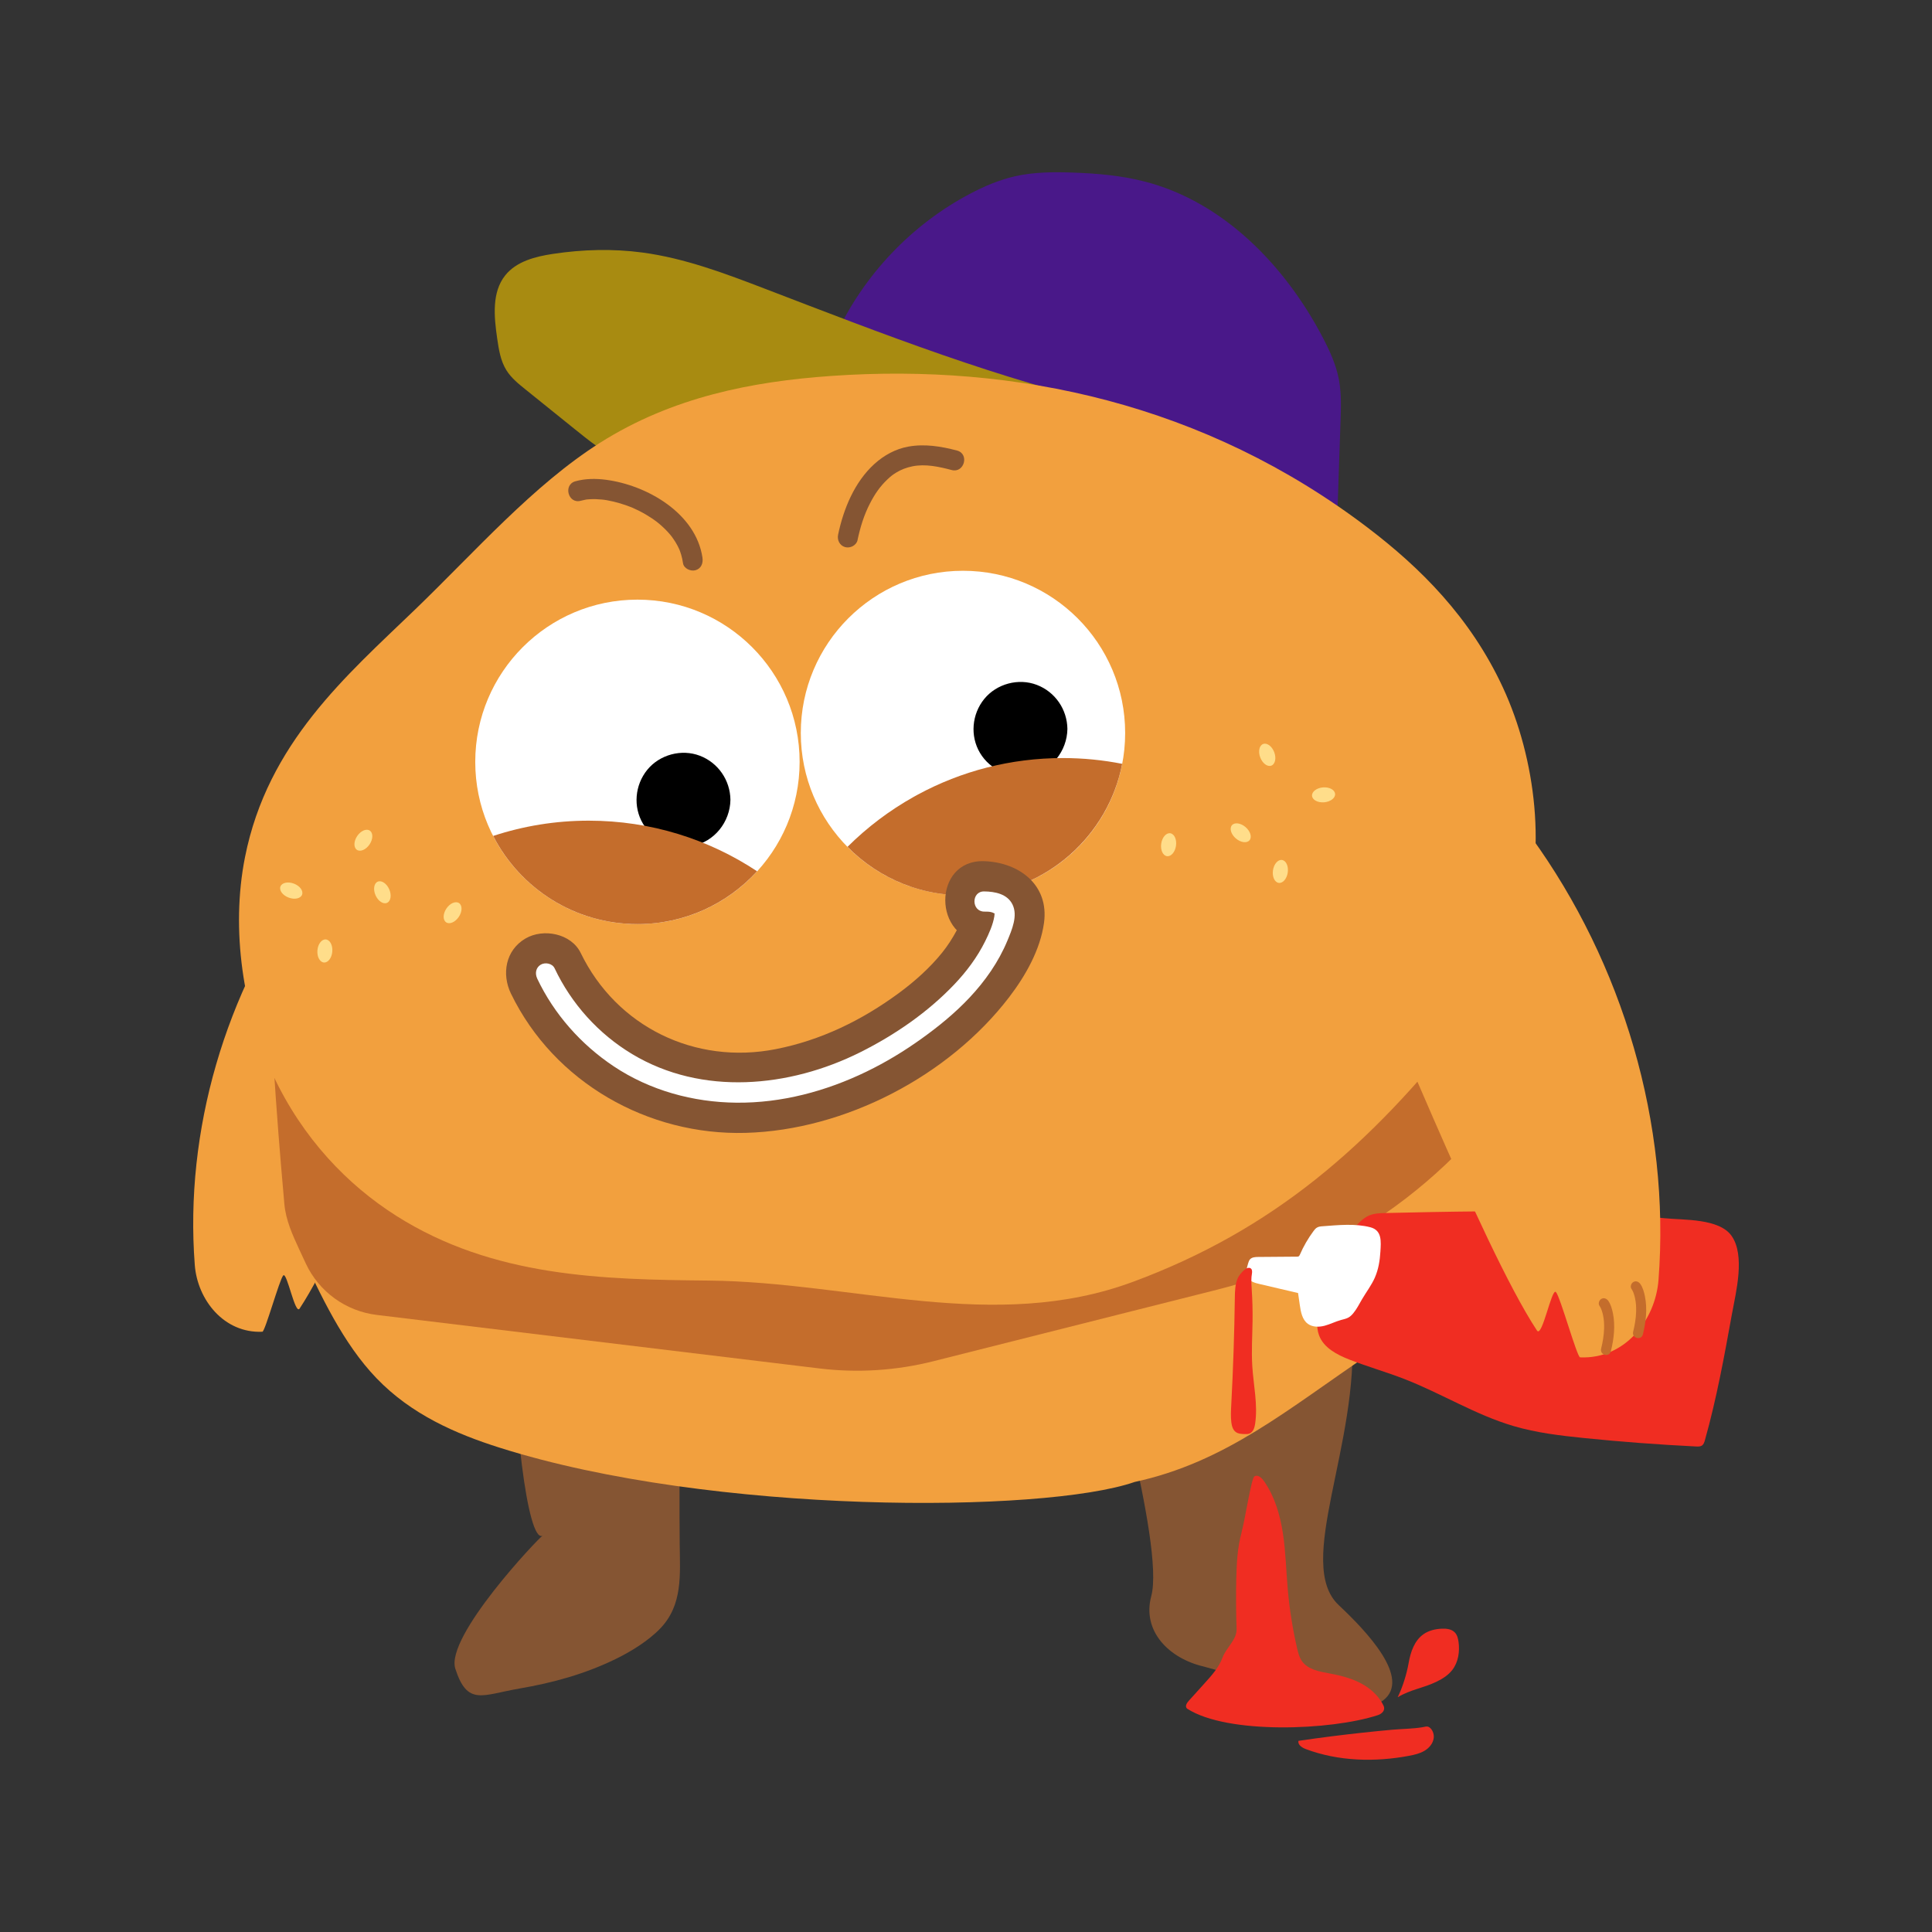 <svg width="1200" height="1200" viewBox="0 0 1200 1200" fill="none" xmlns="http://www.w3.org/2000/svg">
<rect x="0" y="0" width="1200" height="1200" fill="#333333" stroke="none"/>
<g clip-path="url(#clip0_384_2445)">
<path d="M519.175 208.147C536.409 170.865 566.157 139.518 602.465 120.375C611.281 115.715 620.535 111.765 630.27 109.529C642.032 106.833 654.253 106.77 666.306 107.188C681.452 107.711 696.66 109.027 711.346 112.852C759.896 125.495 797.979 164.742 821.355 209.172C825.805 217.635 829.879 226.454 831.633 235.859C833.2 244.218 832.929 252.786 832.636 261.271C831.738 287.54 830.86 313.83 829.962 340.099C788.223 338.072 746.463 342.544 704.682 344.195C662.922 345.846 620.306 344.55 580.635 331.405C576.143 329.922 571.61 328.229 567.85 325.324C564.821 322.983 562.397 319.932 560.037 316.902C548.254 301.897 536.493 286.871 524.669 271.908C521.139 267.457 516.125 263.632 513.681 258.45C510.359 251.449 510.129 242.901 510.986 235.357C512.072 225.911 515.206 216.737 519.175 208.127V208.147Z" fill="#491889"/>
<path d="M428.448 297.174C414.075 295.001 399.452 292.744 386.291 286.537C375.553 281.479 366.194 273.956 356.96 266.516C346.745 258.282 336.509 250.048 326.293 241.815C321.927 238.304 317.498 234.709 314.532 229.944C310.855 224.051 309.79 216.946 308.787 210.07C306.865 196.674 305.382 181.565 313.822 171.011C320.778 162.318 332.54 159.329 343.549 157.678C361.87 154.92 380.567 154.397 398.929 156.842C425.314 160.353 450.466 169.883 475.305 179.412C548.254 207.395 621.329 236.088 697.579 253.141C708.296 255.545 719.243 257.76 728.894 262.984C738.546 268.209 746.923 277.028 748.677 287.874C750.223 297.404 746.317 307.372 739.59 314.311C733.344 320.747 725.614 323.589 717.404 326.599C709.194 329.608 700.086 328.25 691.208 327.832C669.816 326.829 648.424 325.282 627.095 323.339C584.562 319.452 542.196 313.934 499.914 307.874C476.078 304.447 452.263 300.831 428.448 297.216V297.174Z" fill="#A88B11"/>
<path d="M189.189 548.454C140.097 616.207 114.548 702.077 120.982 785.712C122.653 807.467 139.219 828.24 162.972 827.174C164.643 827.091 173.647 794.552 175.945 792.191C178.243 789.829 183.298 817.018 186.097 812.775C216.18 767.196 272.271 622.748 281.776 609.645C294.644 591.881 264.98 543.293 246.366 533.45C224.703 521.997 202.935 529.479 189.21 548.454H189.189Z" fill="#F2A03E"/>
<path d="M319.65 822.472C318 875.909 327.568 959.042 337.01 953.818C334.733 955.072 276.365 1016.51 282.82 1036.51C290.362 1059.81 299.491 1052.75 322.637 1048.78C343.486 1045.21 363.29 1039.75 382.384 1030.45C391.931 1025.81 402.919 1019.02 410.21 1011.35C424.228 996.638 422.348 977.788 422.18 959.189C421.783 913.275 422.348 867.362 423.747 821.469C424.416 799.589 319.608 822.451 319.608 822.451L319.65 822.472Z" fill="#855533"/>
<path d="M682.726 809.62C683.833 826.192 723.651 959.377 715.065 991.393C709.215 1013.19 726.157 1030.12 747.633 1035.11C751.122 1035.93 791.795 1047.61 817.553 1056.49C838.214 1063.62 854.446 1059.65 859 1056.22C877.028 1042.64 848.513 1012.96 831.487 996.952C803.953 971.059 844.481 897.392 839.739 826.297C838.277 804.5 682.747 809.62 682.747 809.62H682.726Z" fill="#855533"/>
<path d="M704.599 920.527C648.278 939.983 442.423 941.049 310.354 899.19C282.946 890.517 255.454 878.521 233.853 856.035C213.151 834.489 199.258 804.876 185.826 775.869C181.71 767.008 177.532 757.834 176.634 747.698C175.61 736.183 165.896 628.537 169.761 617.983C185.136 575.998 284.763 483.336 315.932 465.091C351.842 444.089 857.726 477.735 896.018 496.063C908.761 502.165 955.054 560.617 960.11 584.337C976.697 662.245 952.986 750.917 902.013 801.407C886.283 816.976 868.484 828.992 850.769 840.904C800.089 875.01 761.483 908.259 704.599 920.506" fill="#F2A03E"/>
<path d="M957.561 646.614C962.867 637.105 965.395 626.259 964.538 615.392C963.724 604.942 962.261 594.556 960.089 584.358C955.033 560.638 908.74 502.186 895.997 496.083C857.705 477.735 351.842 444.11 315.911 465.112C284.742 483.356 185.095 576.019 169.74 618.004C165.875 628.578 175.59 736.204 176.613 747.74C177.511 757.876 181.71 767.05 185.805 775.911C187.184 778.899 188.583 781.888 189.983 784.876C198.193 802.389 214.843 814.405 234.02 816.725L509.022 849.974C532.67 852.837 556.631 851.312 579.736 845.481L756.47 800.926C841.87 779.401 914.631 723.561 957.54 646.634L957.561 646.614Z" fill="#C46D2C"/>
<path d="M703.888 796.099C617.527 828.198 530.017 796.308 440.376 795.388C374.467 794.719 306.426 793.403 246.116 755.159C215.95 736.016 188.061 707.218 169.636 667.867C151.21 628.516 143.105 577.921 152.192 532.3C166.293 461.434 215.24 419.617 257.793 378.614C295.417 342.335 331.286 301.207 372.754 274.98C417.71 246.538 467.325 236.924 516.375 233.497C630.813 225.472 748.322 250.738 849.599 327.811C881.979 352.45 913.273 383.317 933.558 427.182C953.863 471.047 961.3 530.106 944.818 577.169C936.838 599.969 923.969 618.422 910.704 635.391C850.477 712.38 790.228 764.02 703.867 796.12L703.888 796.099Z" fill="#F2A03E"/>
<path d="M395.921 573.992C451.555 573.992 496.655 528.875 496.655 473.221C496.655 417.566 451.555 372.449 395.921 372.449C340.287 372.449 295.187 417.566 295.187 473.221C295.187 528.875 340.287 573.992 395.921 573.992Z" fill="white"/>
<path d="M598.12 556.061C653.754 556.061 698.854 510.945 698.854 455.29C698.854 399.636 653.754 354.519 598.12 354.519C542.486 354.519 497.386 399.636 497.386 455.29C497.386 510.945 542.486 556.061 598.12 556.061Z" fill="white"/>
<path d="M436.323 346.41C432.208 318.678 401.812 301.312 376.284 297.989C370.017 297.174 363.52 297.216 357.378 298.929C349.628 301.103 352.908 313.203 360.721 311.03C361.724 310.758 362.726 310.528 363.75 310.34C364.042 310.277 364.356 310.235 364.669 310.194C364.46 310.235 363.248 310.319 364.397 310.235C365.045 310.194 365.693 310.11 366.34 310.089C368.847 309.943 371.354 310.026 373.84 310.277C374.467 310.34 375.114 310.403 375.741 310.486C374.32 310.298 376.556 310.632 376.848 310.674C378.269 310.925 379.668 311.218 381.068 311.552C383.888 312.221 386.646 313.057 389.382 314.039C390.155 314.311 390.907 314.603 391.68 314.896C391.973 315 392.244 315.126 392.537 315.23C393.498 315.627 391.785 314.896 392.746 315.314C394.166 315.941 395.566 316.588 396.966 317.299C399.744 318.699 402.439 320.287 405.029 322.022C405.635 322.419 406.22 322.837 406.805 323.276C407.014 323.422 408.539 324.572 407.766 323.966C408.978 324.906 410.148 325.909 411.297 326.954C412.341 327.915 413.365 328.898 414.347 329.942C414.827 330.465 415.308 330.966 415.767 331.51C416.039 331.802 416.289 332.116 416.54 332.429C416.624 332.534 417.585 333.725 417.167 333.203C417.522 333.662 418.901 335.648 419.548 336.713C420.426 338.135 421.199 339.618 421.888 341.123C421.972 341.311 422.348 342.231 421.951 341.248C422.097 341.604 422.243 341.98 422.368 342.335C422.64 343.067 422.891 343.819 423.1 344.571C423.601 346.285 423.977 348.019 424.228 349.796C424.729 353.14 428.949 354.999 431.936 354.184C435.529 353.202 436.804 349.838 436.323 346.473V346.41Z" fill="#855533"/>
<path d="M532.628 335.46C534.279 327.602 536.639 319.87 540.337 312.722C543.387 306.808 546.458 302.315 551.054 297.905C552.056 296.944 553.101 296.004 554.208 295.147C553.247 295.899 554.814 294.729 555.002 294.604C555.524 294.227 556.067 293.893 556.631 293.538C559.744 291.636 563.108 290.382 566.68 289.651C574.785 288 583.267 289.881 591.101 291.949C598.935 294.018 602.235 281.918 594.443 279.849C584.562 277.237 574.43 275.565 564.236 277.383C556.276 278.804 549.027 282.796 543.094 288.188C530.727 299.41 523.917 316.087 520.554 332.116C519.864 335.418 521.535 338.887 524.941 339.827C528.053 340.684 531.96 338.782 532.649 335.439L532.628 335.46Z" fill="#855533"/>
<path d="M424.499 522.791C438.886 522.791 450.55 511.124 450.55 496.731C450.55 482.339 438.886 470.671 424.499 470.671C410.112 470.671 398.449 482.339 398.449 496.731C398.449 511.124 410.112 522.791 424.499 522.791Z" fill="black"/>
<path d="M447.416 496.731C447.291 506.261 441.421 515.017 432.354 518.277C423.288 521.538 412.842 518.695 406.68 511.193C400.517 503.69 399.953 493.116 404.821 484.966C409.646 476.878 419.36 472.385 428.657 474.182C439.52 476.251 447.27 485.739 447.416 496.752C447.479 500.786 453.746 500.786 453.683 496.752C453.516 484.589 446.058 473.743 434.673 469.396C423.288 465.05 409.751 468.686 402.042 478.132C394.333 487.578 393.101 501.141 399.41 511.694C405.698 522.206 417.982 527.598 429.973 525.425C443.698 522.959 453.495 510.503 453.683 496.752C453.746 492.719 447.479 492.719 447.416 496.752V496.731Z" fill="black"/>
<path d="M633.801 478.78C648.188 478.78 659.851 467.112 659.851 452.72C659.851 438.327 648.188 426.66 633.801 426.66C619.414 426.66 607.75 438.327 607.75 452.72C607.75 467.112 619.414 478.78 633.801 478.78Z" fill="black"/>
<path d="M656.718 452.72C656.592 462.249 650.722 471.006 641.656 474.266C632.589 477.526 622.144 474.684 615.981 467.181C609.944 459.804 609.254 449.104 614.122 440.954C618.989 432.804 628.662 428.373 637.958 430.17C648.821 432.239 656.571 441.727 656.718 452.741C656.78 456.774 663.047 456.774 662.985 452.741C662.818 440.578 655.36 429.732 643.974 425.385C632.589 421.038 619.052 424.674 611.344 434.12C603.635 443.566 602.402 457.129 608.711 467.683C614.999 478.195 627.283 483.586 639.274 481.413C652.999 478.947 662.797 466.492 662.985 452.741C663.047 448.707 656.78 448.707 656.718 452.741V452.72Z" fill="black"/>
<path d="M697.015 474.433C685.066 472.071 672.741 470.838 660.102 470.838C627.555 470.838 596.95 479.03 570.189 493.471L567.536 494.934C552.432 503.398 538.582 513.868 526.403 525.989C545.935 545.821 573.594 557.65 604.011 555.915C650.262 553.282 688.408 518.883 697.015 474.433Z" fill="#C46D2C"/>
<path d="M365.651 509.73C344.928 509.73 324.977 513.074 306.322 519.218C323.034 551.736 356.877 573.971 395.942 573.971C425.377 573.971 451.824 561.307 470.249 541.161C440.272 521.308 404.319 509.73 365.672 509.73H365.651Z" fill="#C46D2C"/>
<path d="M229.552 524.466C231.762 521.168 231.828 517.337 229.7 515.911C227.573 514.484 224.057 516.002 221.847 519.3C219.637 522.598 219.571 526.428 221.699 527.855C223.826 529.281 227.342 527.764 229.552 524.466Z" fill="#FFDD8A"/>
<path d="M284.969 569.485C287.179 566.187 287.245 562.356 285.118 560.93C282.99 559.503 279.474 561.021 277.264 564.319C275.055 567.617 274.988 571.447 277.116 572.874C279.244 574.3 282.76 572.783 284.969 569.485Z" fill="#FFDD8A"/>
<path d="M187.624 555.715C188.531 553.319 186.258 550.236 182.547 548.83C178.835 547.423 175.091 548.225 174.183 550.621C173.276 553.017 175.549 556.1 179.26 557.507C182.972 558.913 186.716 558.111 187.624 555.715Z" fill="#FFDD8A"/>
<path d="M206.399 591.045C206.726 587.088 204.921 583.709 202.369 583.498C199.816 583.287 197.482 586.324 197.155 590.281C196.829 594.238 198.633 597.617 201.186 597.827C203.739 598.038 206.073 595.001 206.399 591.045Z" fill="#FFDD8A"/>
<path d="M240.401 560.778C242.744 559.744 243.346 555.961 241.744 552.328C240.143 548.696 236.944 546.589 234.601 547.623C232.257 548.657 231.656 552.44 233.258 556.073C234.859 559.706 238.057 561.812 240.401 560.778Z" fill="#FFDD8A"/>
<path d="M799.845 541.927C800.412 537.997 798.815 534.515 796.28 534.15C793.745 533.784 791.231 536.674 790.665 540.604C790.099 544.533 791.695 548.015 794.23 548.381C796.765 548.746 799.279 545.857 799.845 541.927Z" fill="#FFDD8A"/>
<path d="M730.433 525.33C730.999 521.4 729.403 517.918 726.868 517.552C724.332 517.187 721.818 520.076 721.252 524.006C720.686 527.936 722.282 531.418 724.818 531.783C727.353 532.149 729.867 529.259 730.433 525.33Z" fill="#FFDD8A"/>
<path d="M822.483 498.32C826.438 497.983 829.467 495.639 829.249 493.086C829.031 490.533 825.649 488.737 821.694 489.075C817.74 489.413 814.711 491.756 814.929 494.309C815.146 496.862 818.529 498.658 822.483 498.32Z" fill="#FFDD8A"/>
<path d="M789.667 475.544C792.06 474.629 792.851 470.881 791.434 467.173C790.018 463.464 786.93 461.198 784.537 462.113C782.145 463.027 781.353 466.775 782.77 470.484C784.186 474.193 787.274 476.458 789.667 475.544Z" fill="#FFDD8A"/>
<path d="M776.087 521.927C777.753 519.98 776.659 516.309 773.644 513.727C770.629 511.145 766.835 510.629 765.169 512.576C763.503 514.522 764.597 518.193 767.612 520.775C770.627 523.357 774.421 523.873 776.087 521.927Z" fill="#FFDD8A"/>
<path d="M317.415 617.252C344.196 672.339 402.481 705.359 463.209 703.645C524.773 701.931 589.262 668.369 626.74 619.446C636.913 606.155 646.105 590.021 648.445 573.24C651.725 549.646 633.028 535.644 611.323 534.892C579.047 533.763 579.089 583.919 611.323 585.047C618.3 585.298 604.533 580.826 609.589 584.734L600.585 575.727C600.376 564.776 599.561 562.519 598.12 568.914L597.054 572.007C596.302 573.888 595.258 575.998 594.234 577.879C591.623 582.728 588.656 587.388 585.21 591.672C577.543 601.181 568.058 609.645 558.219 616.875C535.26 633.761 509.92 646.112 481.906 651.629C431.581 661.535 382.906 637.648 360.7 591.923C354.788 579.739 337.449 576.458 326.398 582.916C313.968 590.188 311.461 605.005 317.394 617.231L317.415 617.252Z" fill="#855533"/>
<path d="M333.647 607.764C344.134 629.895 360.909 648.808 381.256 662.35C403.734 677.313 430.516 684.648 457.423 684.899C485.478 685.171 513.033 677.794 538.185 665.61C550.218 659.779 561.708 652.82 572.571 645.004C583.1 637.46 593.19 629.205 602.089 619.759C611.928 609.31 620.222 597.502 625.737 584.211C628.494 577.545 632.338 568.726 628.85 561.725C625.57 555.184 617.924 553.762 611.302 553.679C603.238 553.553 603.238 566.092 611.302 566.218C613.85 566.26 614.895 566.155 617.067 566.991C616.086 566.615 617.84 567.451 617.882 567.472C617.339 567.116 617.882 567.221 618.007 567.723C617.673 566.531 617.652 568.914 617.611 569.081C616.754 574.389 614.268 579.843 611.907 584.629C606.977 594.577 600.313 603.479 592.667 611.504C576.143 628.85 555.691 642.893 534.32 653.572C490.388 675.537 436.052 680.782 392.662 654.722C371.709 642.141 354.913 623.479 344.468 601.41C343.026 598.359 338.639 597.565 335.903 599.153C332.769 600.992 332.205 604.671 333.647 607.722V607.764Z" fill="white"/>
<path d="M1075.86 815.492C1071.06 842.033 1066.25 868.616 1058.94 894.571C1058.61 895.741 1058.21 897.016 1057.25 897.748C1056.21 898.542 1054.76 898.5 1053.47 898.437C1030.28 897.288 1007.13 895.553 984.05 893.213C969.218 891.708 954.344 889.953 940.034 885.731C916.47 878.793 895.307 865.481 872.412 856.578C861.11 852.19 849.39 848.867 838.109 844.457C830.401 841.448 822.212 837.185 819.308 829.452C817.302 824.123 818.263 818.188 819.245 812.587C821.293 800.905 823.403 788.972 829.231 778.628C832.427 772.964 836.647 767.949 840.909 763.017C843.666 759.84 846.57 756.58 850.435 754.95C853.652 753.592 857.224 753.508 860.713 753.425C899.402 752.568 938.112 751.732 976.822 752.986C995.937 753.613 1015.05 754.762 1034.1 756.685C1045.72 757.855 1067.95 756.685 1075.59 767.719C1084.03 779.903 1078.25 802.431 1075.88 815.471L1075.86 815.492Z" fill="#F02D22"/>
<path d="M854.007 793.424C851.897 798.23 848.659 802.431 846.006 806.945C844.251 809.933 842.726 813.068 840.512 815.722C839.655 816.746 838.694 817.707 837.524 818.355C836.125 819.129 834.495 819.421 832.949 819.86C829.482 820.821 826.223 822.514 822.755 823.434C819.287 824.353 815.276 824.374 812.352 822.263C808.842 819.714 807.964 814.949 807.338 810.644C806.983 808.136 806.628 805.628 806.251 803.12C798.23 801.24 790.228 799.38 782.207 797.499C779.553 796.872 776.65 796.078 775.166 793.8C773.453 791.188 774.31 787.718 775.229 784.709C775.501 783.81 775.793 782.891 776.399 782.201C777.611 780.843 779.637 780.738 781.455 780.718C789.497 780.655 797.54 780.592 805.583 780.529C805.959 780.529 806.335 780.529 806.648 780.32C807.004 780.091 807.192 779.673 807.38 779.296C809.615 774.114 812.477 769.182 815.84 764.647C816.446 763.832 817.094 762.996 817.992 762.473C819.078 761.826 820.373 761.721 821.627 761.637C831.236 760.927 841.723 759.819 851.187 762.285C858.499 764.208 857.767 771.188 857.391 777.437C857.057 782.891 856.201 788.387 853.986 793.424H854.007Z" fill="white"/>
<path d="M768.92 793.633C767.124 797.478 767.04 801.887 766.977 806.151C766.685 828.24 765.933 850.351 764.763 872.419C764.575 876.097 764.366 879.796 764.805 883.453C765.097 885.731 765.766 888.197 767.646 889.514C769.15 890.58 771.114 890.663 772.952 890.726C774.038 890.768 775.187 890.789 776.19 890.371C778.425 889.43 779.24 886.693 779.595 884.289C781.329 872.461 778.572 860.486 777.82 848.553C777.235 839.212 777.861 829.849 777.987 820.487C778.07 813.904 777.903 807.342 777.464 800.78C777.297 798.188 777.151 795.618 777.339 793.027C777.443 791.752 778.237 788.972 777.026 787.948C774.414 785.712 769.818 791.752 768.899 793.674L768.92 793.633Z" fill="#F02D22"/>
<path d="M771.093 952.167C768.586 961.362 768.105 970.975 767.876 980.484C767.646 990.87 767.709 1001.28 768.064 1011.66C768.314 1018.52 761.692 1023.18 759.311 1029.62C757.096 1035.61 752.709 1040.5 748.427 1045.25C745.063 1048.97 741.7 1052.69 738.337 1056.43C737.167 1057.7 735.976 1059.67 737.083 1061C737.188 1061.13 737.292 1061.23 737.417 1061.32C762.361 1077.37 826.745 1074.82 855.804 1065.31C858.603 1064.39 860.629 1062.09 859.355 1059.44C856.89 1054.3 852.628 1049.99 847.74 1046.94C841.159 1042.84 833.493 1040.82 825.868 1039.42C819.559 1038.25 812.456 1037.06 808.717 1031.83C807.024 1029.47 806.293 1026.56 805.646 1023.74C802.846 1011.62 800.903 999.334 799.838 986.941C798.835 975.447 798.585 963.891 796.851 952.48C795.117 941.07 791.816 929.701 785.257 920.192C784.003 918.353 781.559 915.574 779.157 917.016C777.172 918.186 773.474 943.306 771.051 952.167H771.093Z" fill="#F02D22"/>
<path d="M806.502 1081.3C805.959 1083.72 808.717 1085.5 811.035 1086.38C831.32 1093.98 853.798 1094.57 875.106 1090.58C878.428 1089.95 881.791 1089.2 884.716 1087.48C887.641 1085.77 890.064 1082.93 890.503 1079.58C890.774 1077.47 890.085 1075.03 888.539 1073.5C886.742 1071.73 885.635 1072.48 883.442 1072.83C877.342 1073.82 870.949 1073.82 864.807 1074.36C852.315 1075.49 839.843 1076.85 827.393 1078.41C820.415 1079.29 813.459 1080.25 806.502 1081.28V1081.3Z" fill="#F02D22"/>
<path d="M868.108 1054.19C876.318 1049.28 883.797 1048.65 892.383 1044.47C896.039 1042.7 899.59 1040.44 902.076 1037.2C905.815 1032.35 906.755 1025.81 905.92 1019.75C905.627 1017.64 905.084 1015.43 903.58 1013.9C901.616 1011.87 898.504 1011.5 895.684 1011.6C891.631 1011.75 887.515 1012.69 884.194 1015.01C878.532 1018.94 876.13 1026.08 874.939 1032.88C873.749 1039.67 871.179 1048.05 868.108 1054.21V1054.19Z" fill="#F02D22"/>
<path d="M951.022 519.824C1007.97 598.401 1037.59 697.981 1030.13 794.991C1028.19 820.215 1008.99 844.311 981.439 843.078C979.496 842.994 969.072 805.252 966.398 802.514C963.745 799.798 957.854 831.291 954.636 826.401C919.749 773.529 854.676 606.008 843.666 590.815C828.73 570.21 863.157 513.847 884.737 502.437C909.868 489.145 935.104 497.839 951.043 519.824H951.022Z" fill="#F2A03E"/>
<path d="M1013.36 800.592C1013.71 801.072 1013.99 801.637 1014.24 802.159C1014.3 802.305 1014.36 802.452 1014.45 802.598C1014.53 802.744 1014.15 801.804 1014.4 802.493C1014.53 802.87 1014.68 803.225 1014.8 803.601C1015.14 804.562 1015.39 805.545 1015.59 806.548C1016.14 809.118 1016.31 811.626 1016.22 814.761C1016.1 818.961 1015.39 823.099 1014.38 827.174C1013.38 831.249 1019.46 832.754 1020.42 828.846C1022.32 821.135 1023.28 812.984 1021.69 805.148C1021.17 802.577 1020.36 799.568 1018.77 797.415C1017.77 796.057 1016.05 795.367 1014.49 796.287C1013.15 797.06 1012.36 799.212 1013.36 800.571V800.592Z" fill="#C46D2C"/>
<path d="M993.472 811.083C993.827 811.563 994.098 812.128 994.349 812.65C994.412 812.796 994.474 812.943 994.558 813.089C994.642 813.235 994.266 812.295 994.516 812.984C994.642 813.361 994.788 813.716 994.913 814.092C995.247 815.053 995.498 816.036 995.707 817.039C996.25 819.609 996.417 822.117 996.334 825.252C996.208 829.452 995.498 833.59 994.495 837.665C993.493 841.74 999.572 843.245 1000.53 839.337C1002.43 831.626 1003.39 823.475 1001.81 815.639C1001.28 813.068 1000.47 810.059 998.882 807.906C997.88 806.548 996.167 805.858 994.6 806.778C993.263 807.551 992.469 809.703 993.472 811.062V811.083Z" fill="#C46D2C"/>
</g>
<defs>
<clipPath id="clip0_384_2445">
<rect width="960" height="986" fill="white" transform="translate(120 107)"/>
</clipPath>
</defs>
</svg>
